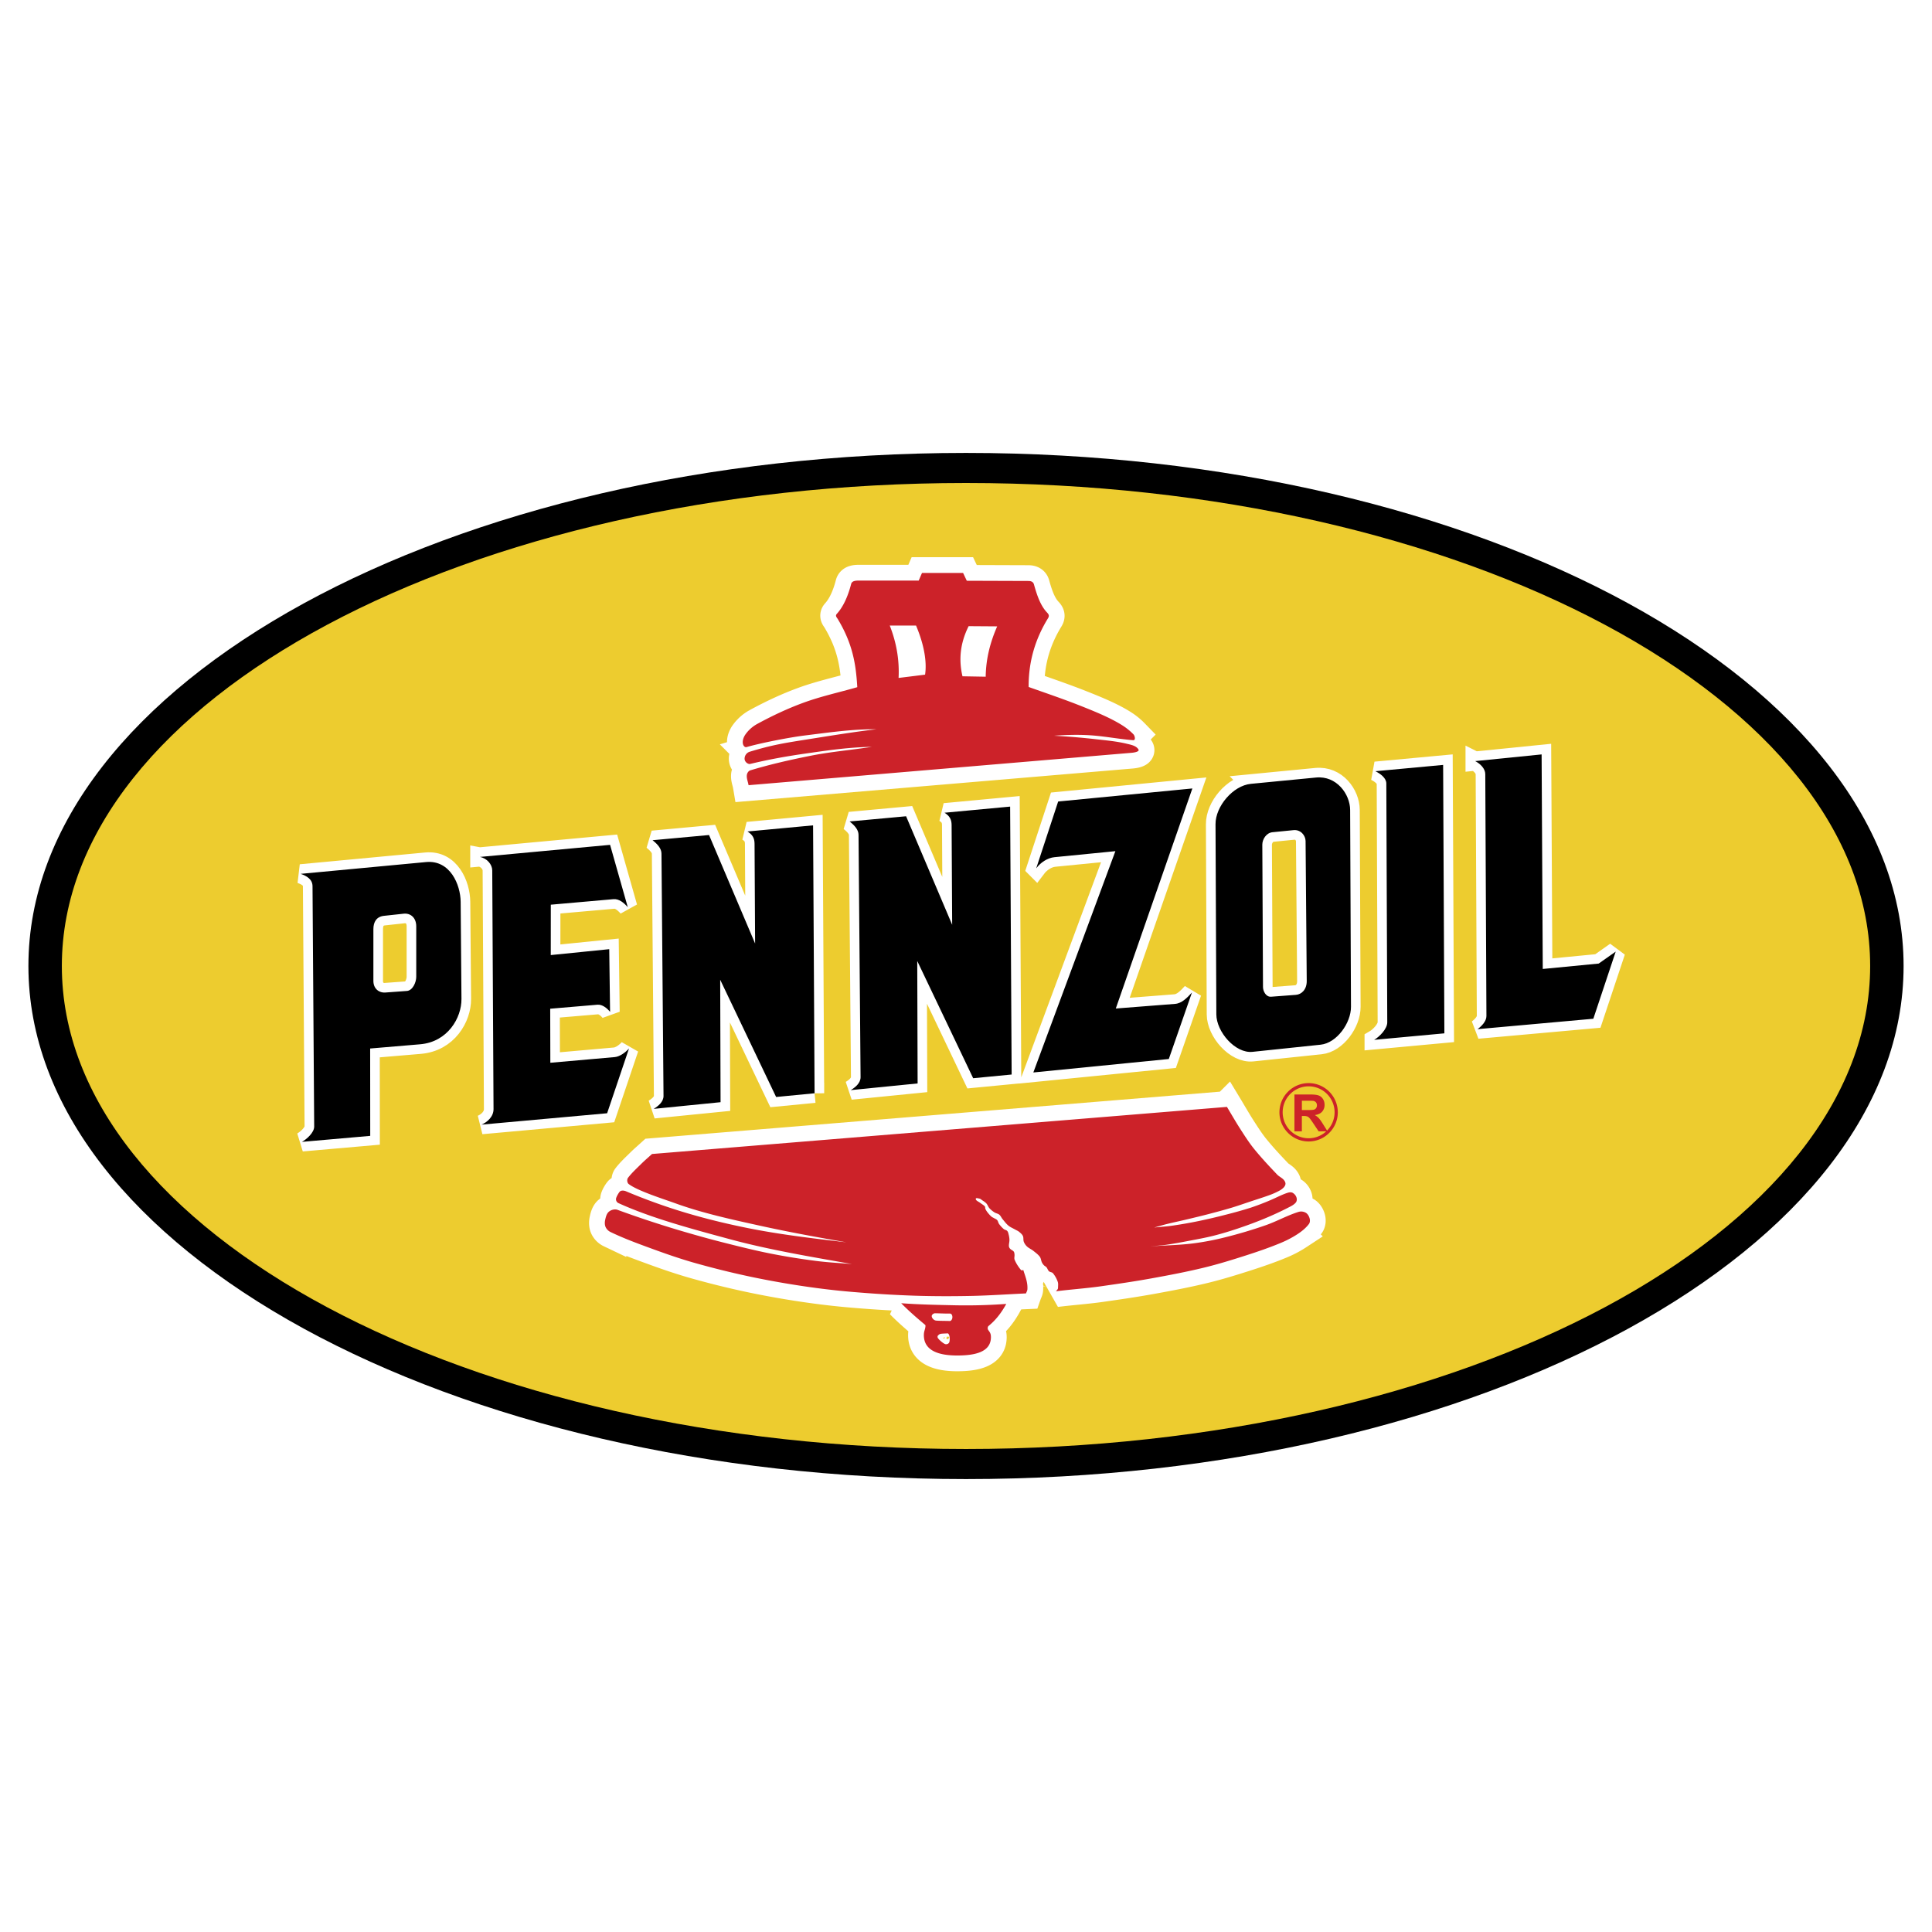 <svg xmlns="http://www.w3.org/2000/svg" width="2500" height="2500" viewBox="0 0 192.756 192.756"><path fill-rule="evenodd" clip-rule="evenodd" fill="#fff" d="M0 0h192.756v192.756H0V0z"/><path d="M96.378 45.188c51.522 0 93.544 22.996 93.544 51.19 0 28.195-42.021 51.19-93.544 51.19-51.522 0-93.543-22.995-93.543-51.19-.001-28.194 42.021-51.19 93.543-51.19z" fill-rule="evenodd" clip-rule="evenodd"/><path d="M96.378 48.189c49.685 0 90.208 21.646 90.208 48.188s-40.523 48.189-90.208 48.189c-49.685 0-90.208-21.647-90.208-48.189s40.523-48.188 90.208-48.188z" fill-rule="evenodd" clip-rule="evenodd" fill="#edcc2f"/><path d="M147.174 75.936l6.633-.668.115 21.406 5.582-.539 1.695-1.194-2.232 6.699-11.551 1.04c.389-.287.889-.782.885-1.31l-.115-24.139c-.002-.534-.483-1.033-1.012-1.295zM137.1 103.745c.543-.312 1.309-1.104 1.307-1.743l-.094-23.84c-.002-.545-.607-.983-1.092-1.217l6.76-.629.125 26.78-7.006.649zm-33.715-17.116l2.188-6.662 13.389-1.301-7.639 21.954 5.918-.462c.674-.053 1.205-.615 1.68-1.134l-2.309 6.633L103.096 107l8.186-22.079-6.084.601c-.677.065-1.368.517-1.813 1.107zm-2.453 20.576l-3.838.37-5.58-11.696.037 12.216-6.673.667c.438-.266.987-.691.982-1.297l-.204-24.173c-.004-.484-.352-.908-.89-1.334l5.635-.519 4.597 10.826-.056-9.955c-.003-.543-.186-.896-.705-1.223l6.544-.612.151 26.73zm-19.661 1.871l-3.837.371-5.58-11.697.037 12.216-6.673.667c.438-.266.987-.691.982-1.297l-.204-24.172c-.004-.485-.352-.909-.89-1.335l5.635-.519 4.597 10.826-.056-9.955c-.003-.543-.186-.896-.704-1.223l6.543-.612.15 26.73zm-33.395-23.58c.713.127 1.232.756 1.235 1.34l.129 23.814c.004.771-.633 1.316-1.197 1.554l12.53-1.134 2.183-6.464c-.337.388-.922.815-1.413.859l-6.436.567-.013-5.392 4.714-.4c.481-.041.957.339 1.259.714l-.083-6.254-5.834.588.004-5.027 6.247-.551c.568-.051 1.039.362 1.43.793l-1.763-6.212-12.992 1.205zM37.253 97.858v-5.153c0-.735.319-1.253 1.062-1.333l1.965-.213c.665-.071 1.249.386 1.249 1.264v5.037c0 .562-.369 1.366-.93 1.407l-2.178.159c-.549.04-1.168-.333-1.168-1.168zm-7.255-10.674c.599.205 1.177.542 1.182 1.225l.166 23.984c.004.605-.749 1.268-1.222 1.531l6.813-.598-.007-8.716 4.981-.421c2.761-.232 4.146-2.641 4.129-4.529l-.081-9.69c-.015-1.688-1.038-4.191-3.453-3.962l-12.508 1.176zm94.799-8.98l6.506-.63c2.055-.199 3.393 1.668 3.4 3.232l.084 19.645c.006 1.612-1.42 3.609-3.023 3.777l-6.799.714c-1.723.181-3.604-2.004-3.611-3.736l-.082-18.973c-.01-1.784 1.748-3.857 3.525-4.029zm1.144 6.074c-.004-.536.393-1.185 1.016-1.247l2.1-.208c.723-.071 1.195.545 1.201 1.085l.115 13.964c.006.841-.5 1.342-1.086 1.385l-2.469.186c-.514.038-.807-.549-.809-.97l-.068-14.195z" fill="none" stroke="#fff" stroke-width="1.918" stroke-linecap="square" stroke-miterlimit="2.613"/><path d="M147.174 75.936l6.633-.668.115 21.406 5.582-.539 1.695-1.194-2.232 6.699-11.551 1.04c.389-.287.889-.782.885-1.31l-.115-24.139c-.002-.534-.483-1.033-1.012-1.295zM137.1 103.745c.543-.312 1.309-1.104 1.307-1.743l-.094-23.84c-.002-.545-.607-.983-1.092-1.217l6.76-.629.125 26.78-7.006.649zm-33.715-17.116l2.188-6.662 13.389-1.301-7.639 21.954 5.918-.462c.674-.053 1.205-.615 1.68-1.134l-2.309 6.633L103.096 107l8.186-22.079-6.084.601c-.677.065-1.368.517-1.813 1.107zm-2.453 20.576l-3.838.37-5.58-11.696.037 12.216-6.673.667c.438-.266.987-.691.982-1.297l-.204-24.173c-.004-.484-.352-.908-.89-1.334l5.635-.519 4.597 10.826-.056-9.955c-.003-.543-.186-.896-.705-1.223l6.544-.612.151 26.73zm-19.661 1.871l-3.837.371-5.58-11.697.037 12.216-6.673.667c.438-.266.987-.691.982-1.297l-.204-24.172c-.004-.485-.352-.909-.89-1.335l5.635-.519 4.597 10.826-.056-9.955c-.003-.543-.186-.896-.704-1.223l6.543-.612.15 26.73zm-33.395-23.58c.713.127 1.232.756 1.235 1.34l.129 23.814c.004.771-.633 1.316-1.197 1.554l12.53-1.134 2.183-6.464c-.337.388-.922.815-1.413.859l-6.436.567-.013-5.392 4.714-.4c.481-.041.957.339 1.259.714l-.083-6.254-5.834.588.004-5.027 6.247-.551c.568-.051 1.039.362 1.43.793l-1.763-6.212-12.992 1.205zM37.253 97.858v-5.153c0-.735.319-1.253 1.062-1.333l1.965-.213c.665-.071 1.249.386 1.249 1.264v5.037c0 .562-.369 1.366-.93 1.407l-2.178.159c-.549.04-1.168-.333-1.168-1.168zm-7.255-10.674c.599.205 1.177.542 1.182 1.225l.166 23.984c.004.605-.749 1.268-1.222 1.531l6.813-.598-.007-8.716 4.981-.421c2.761-.232 4.146-2.641 4.129-4.529l-.081-9.69c-.015-1.688-1.038-4.191-3.453-3.962l-12.508 1.176zm94.799-8.98l6.506-.63c2.055-.199 3.393 1.668 3.4 3.232l.084 19.645c.006 1.612-1.42 3.609-3.023 3.777l-6.799.714c-1.723.181-3.604-2.004-3.611-3.736l-.082-18.973c-.01-1.784 1.748-3.857 3.525-4.029zm1.144 6.074c-.004-.536.393-1.185 1.016-1.247l2.1-.208c.723-.071 1.195.545 1.201 1.085l.115 13.964c.006.841-.5 1.342-1.086 1.385l-2.469.186c-.514.038-.807-.549-.809-.97l-.068-14.195z" fill-rule="evenodd" clip-rule="evenodd"/><path d="M85.532 68.56c-1.797.519-3.636.912-5.391 1.558-1.59.584-3.129 1.312-4.617 2.123a3.477 3.477 0 0 0-1.136 1.012c-.19.264-.328.618-.271.938.034.193.183.4.37.346 1.349-.394 4.246-.966 5.826-1.16 2.477-.305 4.69-.636 7.135-.617-2 .218-4.998.71-6.912 1.012-2.316.365-3.509.552-5.752 1.234a.728.728 0 0 0-.494.741c.034.297.351.522.568.469 1.824-.444 3.666-.77 5.53-1.037 2.27-.325 4.213-.617 6.591-.667-2.082.329-4.03.477-6.098.889-2.026.403-4.046.859-6.023 1.457-.186.056-.323.276-.345.469-.04.34.115.674.172 1.012l38.245-3.235c.242-.021.779-.114.656-.326-.217-.378-.752-.474-1.176-.576-.998-.242-2.027-.333-3.047-.447a73.31 73.31 0 0 0-4.199-.353c1.193-.086 2.461-.123 3.664-.039 1.42.098 2.816.375 4.229.486.277.021.16-.45.035-.577a6.03 6.03 0 0 0-1.082-.882c-1.23-.782-2.777-1.402-4.129-1.941-1.729-.689-3.502-1.286-5.254-1.909-.016-2.641.717-4.875 1.926-6.846.145-.232.107-.377-.082-.574-.643-.673-.998-1.675-1.311-2.808-.072-.263-.287-.348-.555-.349l-6.148-.021-.369-.779h-4.1l-.328.759h-5.944c-.379 0-.719.038-.799.349-.342 1.321-.826 2.315-1.424 2.969-.19.208-.004.36.096.528 1.496 2.49 1.807 4.514 1.943 6.792zm10.495-1.086c-.365-1.568-.278-3.214.614-5.001l2.849.02c-.68 1.55-1.123 3.199-1.146 5.022l-2.317-.041zm-7.256-5.063c.676 1.715.97 3.457.881 5.227l2.644-.328c.18-1.202-.049-2.876-.902-4.898h-2.623v-.001z" fill="none" stroke="#fff" stroke-width="3.144" stroke-linecap="square" stroke-miterlimit="2.613"/><path d="M85.532 68.56c-1.797.519-3.636.912-5.391 1.558-1.59.584-3.129 1.312-4.617 2.123a3.477 3.477 0 0 0-1.136 1.012c-.19.264-.328.618-.271.938.034.193.183.4.37.346 1.349-.394 4.246-.966 5.826-1.16 2.477-.305 4.69-.636 7.135-.617-2 .218-4.998.71-6.912 1.012-2.316.365-3.509.552-5.752 1.234a.728.728 0 0 0-.494.741c.034.297.351.522.568.469 1.824-.444 3.666-.77 5.53-1.037 2.27-.325 4.213-.617 6.591-.667-2.082.329-4.03.477-6.098.889-2.026.403-4.046.859-6.023 1.457-.186.056-.323.276-.345.469-.04.34.115.674.172 1.012l38.245-3.235c.242-.021.779-.114.656-.326-.217-.378-.752-.474-1.176-.576-.998-.242-2.027-.333-3.047-.447a73.31 73.31 0 0 0-4.199-.353c1.193-.086 2.461-.123 3.664-.039 1.42.098 2.816.375 4.229.486.277.021.16-.45.035-.577a6.03 6.03 0 0 0-1.082-.882c-1.23-.782-2.777-1.402-4.129-1.941-1.729-.689-3.502-1.286-5.254-1.909-.016-2.641.717-4.875 1.926-6.846.145-.232.107-.377-.082-.574-.643-.673-.998-1.675-1.311-2.808-.072-.263-.287-.348-.555-.349l-6.148-.021-.369-.779h-4.1l-.328.759h-5.944c-.379 0-.719.038-.799.349-.342 1.321-.826 2.315-1.424 2.969-.19.208-.004.36.096.528 1.496 2.49 1.807 4.514 1.943 6.792zm10.495-1.086c-.365-1.568-.278-3.214.614-5.001l2.849.02c-.68 1.55-1.123 3.199-1.146 5.022l-2.317-.041zm-7.256-5.063c.676 1.715.97 3.457.881 5.227l2.644-.328c.18-1.202-.049-2.876-.902-4.898h-2.623v-.001z" fill-rule="evenodd" clip-rule="evenodd" fill="#cc2229"/><path d="M100.396 130.091c-.473.864-1.033 1.603-1.76 2.194-.109.088-.121.291-.041.406.16.229.275.346.27.745-.021 1.483-1.635 1.788-3.264 1.802-2.063.018-3.402-.54-3.427-1.991-.007-.408.109-.544.149-.84.01-.077.032-.181-.027-.23-.825-.689-1.635-1.392-2.384-2.154 1.765.132 3.531.164 5.297.204a54.78 54.78 0 0 0 5.187-.136zm-7.098.934c-.16-.002-.362.153-.338.312.03.209.236.403.447.42.427.034.887.021 1.341.04.121.006.2-.104.244-.216a.536.536 0 0 0-.014-.38c-.032-.078-.12-.15-.204-.148-.488.011-.989-.022-1.476-.028zm1.41 2.208c-.033-.083-.087-.21-.176-.203-.148.012-.465.016-.637.04-.156.023-.199.066-.312.177-.059.057-.057.175-.014.243.105.171.575.596.786.623a.365.365 0 0 0 .325-.135c.099-.135.091-.585.028-.745zm27.704-22.798c.449.743.877 1.499 1.348 2.228.428.663.852 1.333 1.348 1.946.729.899 1.52 1.747 2.32 2.583.188.195.453.306.637.505.098.106.184.248.188.394.002.137-.078.272-.168.374a1.81 1.81 0 0 1-.488.355 6.792 6.792 0 0 1-.879.394c-.66.244-1.334.45-2.002.674-.605.201-1.205.415-1.816.599-.762.229-1.531.435-2.301.636-.734.192-1.473.367-2.209.543-.672.16-1.35.301-2.021.468-.408.102-.811.225-1.217.337.631-.066 1.266-.106 1.893-.199a43.9 43.9 0 0 0 2.576-.454 58.86 58.86 0 0 0 2.711-.636 42.549 42.549 0 0 0 2.471-.697 25.893 25.893 0 0 0 1.908-.728c.562-.233 1.104-.532 1.682-.728.182-.061.389-.113.561-.029a.83.83 0 0 1 .395.469c.055.159.043.369-.061.5-.184.231-.467.366-.729.5-.791.408-1.602.78-2.424 1.121-.871.361-1.758.685-2.65.985-.789.265-1.588.508-2.395.712-.795.201-1.604.346-2.408.5-.781.149-1.562.296-2.35.409-.516.074-1.039.101-1.561.151 1.404-.095 2.816-.115 4.213-.285a27.048 27.048 0 0 0 3.289-.626 45.911 45.911 0 0 0 3.98-1.186c1.125-.39 2.174-.988 3.312-1.342a.927.927 0 0 1 .715.089c.193.115.32.343.381.56.051.181.045.409-.068.56-.295.392-.688.711-1.096.984a10.21 10.21 0 0 1-1.744.917c-1.119.465-2.27.858-3.422 1.229-1.398.449-2.803.885-4.229 1.23-1.738.422-3.498.756-5.258 1.074-1.662.301-3.336.544-5.01.782-1.432.204-3.047.318-4.48.499.107-.137.205-.211.205-.34 0-.199.039-.409-.025-.598a2.801 2.801 0 0 0-.479-.863c-.094-.114-.289-.099-.398-.199-.115-.105-.15-.278-.252-.397-.068-.082-.18-.122-.252-.199a1.137 1.137 0 0 1-.199-.279c-.09-.183-.092-.407-.213-.571-.172-.231-.412-.403-.637-.584-.201-.161-.451-.262-.639-.438a1.291 1.291 0 0 1-.318-.465c-.072-.183-.01-.405-.092-.584-.078-.167-.23-.293-.373-.411-.121-.102-.273-.16-.412-.239-.221-.129-.467-.222-.664-.386-.223-.186-.396-.426-.584-.65-.115-.139-.18-.322-.318-.438-.135-.113-.33-.131-.479-.227a2.589 2.589 0 0 1-.504-.411c-.127-.14-.18-.338-.305-.479-.117-.128-.268-.224-.412-.318-.1-.065-.174-.157-.293-.173-.1-.013-.344-.11-.357.026-.02.172.303.291.438.398.152.122.338.211.465.358.053.062.02.165.053.239.053.118.121.23.199.332.121.156.252.308.398.438.086.074.195.113.293.173s.217.097.291.186c.092.109.104.271.188.385.135.185.289.356.465.505.098.085.256.089.344.186.088.096.115.234.146.359.045.173.076.352.08.531.004.217-.072.434-.053.65a.444.444 0 0 0 .133.252c.098.107.256.15.344.266.062.08.07.192.08.292.02.177-.055.368.014.531.154.371.379.716.637 1.022.051.059.154.004.23.006.115.384.262.761.344 1.152.053.252.078.513.061.77-.01.143-.094.27-.141.404-1.826.084-3.652.213-5.479.25-1.864.039-3.729.037-5.592-.021a117.456 117.456 0 0 1-5.749-.336 75.602 75.602 0 0 1-4.698-.515 89.563 89.563 0 0 1-5.682-.984 85.638 85.638 0 0 1-5.995-1.477c-1.611-.462-3.191-1.03-4.764-1.61-1.18-.435-2.358-.885-3.49-1.432a1.04 1.04 0 0 1-.492-.492c-.097-.218-.096-.482-.044-.716.064-.296.145-.636.38-.827.224-.184.578-.278.85-.179a105.65 105.65 0 0 0 6.51 2.146c1.321.386 2.647.759 3.981 1.097 1.582.4 3.165.8 4.765 1.118 1.511.301 3.035.541 4.563.738 1.188.153 2.386.209 3.579.313-4.076-.728-8.188-1.4-12.191-2.483-3.723-1.007-7.812-2.093-11.118-3.602a.425.425 0 0 1-.215-.524c.066-.193.204-.43.328-.592.138-.182.457-.141.626-.069a59.088 59.088 0 0 0 4.138 1.566c2.626.885 5.383 1.582 8.098 2.125 3.253.65 6.487 1.021 9.775 1.409-2.883-.504-5.753-1.025-8.612-1.655-2.772-.61-5.718-1.25-8.389-2.215-1.259-.455-3.821-1.259-4.72-1.946-.167-.127-.194-.46-.066-.626.382-.497.866-.938 1.319-1.387.345-.342.716-.656 1.074-.984l57.359-4.699z" fill="none" stroke="#fff" stroke-width="3.144" stroke-linecap="square" stroke-miterlimit="2.613"/><path d="M100.396 130.091c-.473.864-1.033 1.603-1.76 2.194-.109.088-.121.291-.041.406.16.229.275.346.27.745-.021 1.483-1.635 1.788-3.264 1.802-2.063.018-3.402-.54-3.427-1.991-.007-.408.109-.544.149-.84.01-.077.032-.181-.027-.23-.825-.689-1.635-1.392-2.384-2.154 1.765.132 3.531.164 5.297.204a54.78 54.78 0 0 0 5.187-.136zm-7.098.934c-.16-.002-.362.153-.338.312.03.209.236.403.447.42.427.034.887.021 1.341.04.121.006.2-.104.244-.216a.536.536 0 0 0-.014-.38c-.032-.078-.12-.15-.204-.148-.488.011-.989-.022-1.476-.028zm1.41 2.208c-.033-.083-.087-.21-.176-.203-.148.012-.465.016-.637.04-.156.023-.199.066-.312.177-.059.057-.057.175-.014.243.105.171.575.596.786.623a.365.365 0 0 0 .325-.135c.099-.135.091-.585.028-.745zm27.704-22.798c.449.743.877 1.499 1.348 2.228.428.663.852 1.333 1.348 1.946.729.899 1.52 1.747 2.32 2.583.188.195.453.306.637.505.098.106.184.248.188.394.002.137-.078.272-.168.374a1.81 1.81 0 0 1-.488.355 6.792 6.792 0 0 1-.879.394c-.66.244-1.334.45-2.002.674-.605.201-1.205.415-1.816.599-.762.229-1.531.435-2.301.636-.734.192-1.473.367-2.209.543-.672.16-1.35.301-2.021.468-.408.102-.811.225-1.217.337.631-.066 1.266-.106 1.893-.199a43.9 43.9 0 0 0 2.576-.454 58.86 58.86 0 0 0 2.711-.636 42.549 42.549 0 0 0 2.471-.697 25.893 25.893 0 0 0 1.908-.728c.562-.233 1.104-.532 1.682-.728.182-.061.389-.113.561-.029a.83.83 0 0 1 .395.469c.055.159.043.369-.061.5-.184.231-.467.366-.729.5-.791.408-1.602.78-2.424 1.121-.871.361-1.758.685-2.65.985-.789.265-1.588.508-2.395.712-.795.201-1.604.346-2.408.5-.781.149-1.562.296-2.35.409-.516.074-1.039.101-1.561.151 1.404-.095 2.816-.115 4.213-.285a27.048 27.048 0 0 0 3.289-.626 45.911 45.911 0 0 0 3.98-1.186c1.125-.39 2.174-.988 3.312-1.342a.927.927 0 0 1 .715.089c.193.115.32.343.381.56.051.181.045.409-.068.56-.295.392-.688.711-1.096.984a10.21 10.21 0 0 1-1.744.917c-1.119.465-2.27.858-3.422 1.229-1.398.449-2.803.885-4.229 1.23-1.738.422-3.498.756-5.258 1.074-1.662.301-3.336.544-5.01.782-1.432.204-3.047.318-4.48.499.107-.137.205-.211.205-.34 0-.199.039-.409-.025-.598a2.801 2.801 0 0 0-.479-.863c-.094-.114-.289-.099-.398-.199-.115-.105-.15-.278-.252-.397-.068-.082-.18-.122-.252-.199a1.137 1.137 0 0 1-.199-.279c-.09-.183-.092-.407-.213-.571-.172-.231-.412-.403-.637-.584-.201-.161-.451-.262-.639-.438a1.291 1.291 0 0 1-.318-.465c-.072-.183-.01-.405-.092-.584-.078-.167-.23-.293-.373-.411-.121-.102-.273-.16-.412-.239-.221-.129-.467-.222-.664-.386-.223-.186-.396-.426-.584-.65-.115-.139-.18-.322-.318-.438-.135-.113-.33-.131-.479-.227a2.589 2.589 0 0 1-.504-.411c-.127-.14-.18-.338-.305-.479-.117-.128-.268-.224-.412-.318-.1-.065-.174-.157-.293-.173-.1-.013-.344-.11-.357.026-.02.172.303.291.438.398.152.122.338.211.465.358.053.062.02.165.053.239.053.118.121.23.199.332.121.156.252.308.398.438.086.074.195.113.293.173s.217.097.291.186c.092.109.104.271.188.385.135.185.289.356.465.505.098.085.256.089.344.186.088.096.115.234.146.359.045.173.076.352.08.531.004.217-.072.434-.053.65a.444.444 0 0 0 .133.252c.098.107.256.15.344.266.062.08.07.192.08.292.02.177-.055.368.014.531.154.371.379.716.637 1.022.051.059.154.004.23.006.115.384.262.761.344 1.152.053.252.078.513.061.77-.01.143-.094.27-.141.404-1.826.084-3.652.213-5.479.25-1.864.039-3.729.037-5.592-.021a117.456 117.456 0 0 1-5.749-.336 75.602 75.602 0 0 1-4.698-.515 89.563 89.563 0 0 1-5.682-.984 85.638 85.638 0 0 1-5.995-1.477c-1.611-.462-3.191-1.03-4.764-1.61-1.18-.435-2.358-.885-3.49-1.432a1.04 1.04 0 0 1-.492-.492c-.097-.218-.096-.482-.044-.716.064-.296.145-.636.38-.827.224-.184.578-.278.85-.179a105.65 105.65 0 0 0 6.51 2.146c1.321.386 2.647.759 3.981 1.097 1.582.4 3.165.8 4.765 1.118 1.511.301 3.035.541 4.563.738 1.188.153 2.386.209 3.579.313-4.076-.728-8.188-1.4-12.191-2.483-3.723-1.007-7.812-2.093-11.118-3.602a.425.425 0 0 1-.215-.524c.066-.193.204-.43.328-.592.138-.182.457-.141.626-.069a59.088 59.088 0 0 0 4.138 1.566c2.626.885 5.383 1.582 8.098 2.125 3.253.65 6.487 1.021 9.775 1.409-2.883-.504-5.753-1.025-8.612-1.655-2.772-.61-5.718-1.25-8.389-2.215-1.259-.455-3.821-1.259-4.72-1.946-.167-.127-.194-.46-.066-.626.382-.497.866-.938 1.319-1.387.345-.342.716-.656 1.074-.984l57.359-4.699zM129.145 112.873v-3.676h1.564c.393 0 .678.033.855.099.178.066.32.184.428.353s.16.361.16.579a.986.986 0 0 1-.244.684c-.16.18-.404.293-.727.339.16.095.293.197.398.31.104.112.244.311.422.597l.449.717h-.889l-.535-.8c-.191-.286-.322-.466-.393-.54s-.145-.125-.223-.153a1.246 1.246 0 0 0-.375-.041h-.148v1.534h-.742v-.002zm.744-2.121h.549c.355 0 .578-.015.666-.045a.398.398 0 0 0 .209-.156.484.484 0 0 0 .076-.275.447.447 0 0 0-.1-.3.462.462 0 0 0-.281-.145 6.487 6.487 0 0 0-.541-.012h-.578v.933z" fill-rule="evenodd" clip-rule="evenodd" fill="#cc2229"/><path d="M130.562 108.383c1.428 0 2.59 1.163 2.59 2.59s-1.162 2.591-2.59 2.591c-1.426 0-2.59-1.164-2.59-2.591s1.165-2.59 2.59-2.59zm0-.322a2.918 2.918 0 0 1 2.912 2.912c0 1.604-1.309 2.912-2.912 2.912s-2.912-1.308-2.912-2.912a2.918 2.918 0 0 1 2.912-2.912z" fill-rule="evenodd" clip-rule="evenodd" fill="#cc2229"/></svg>